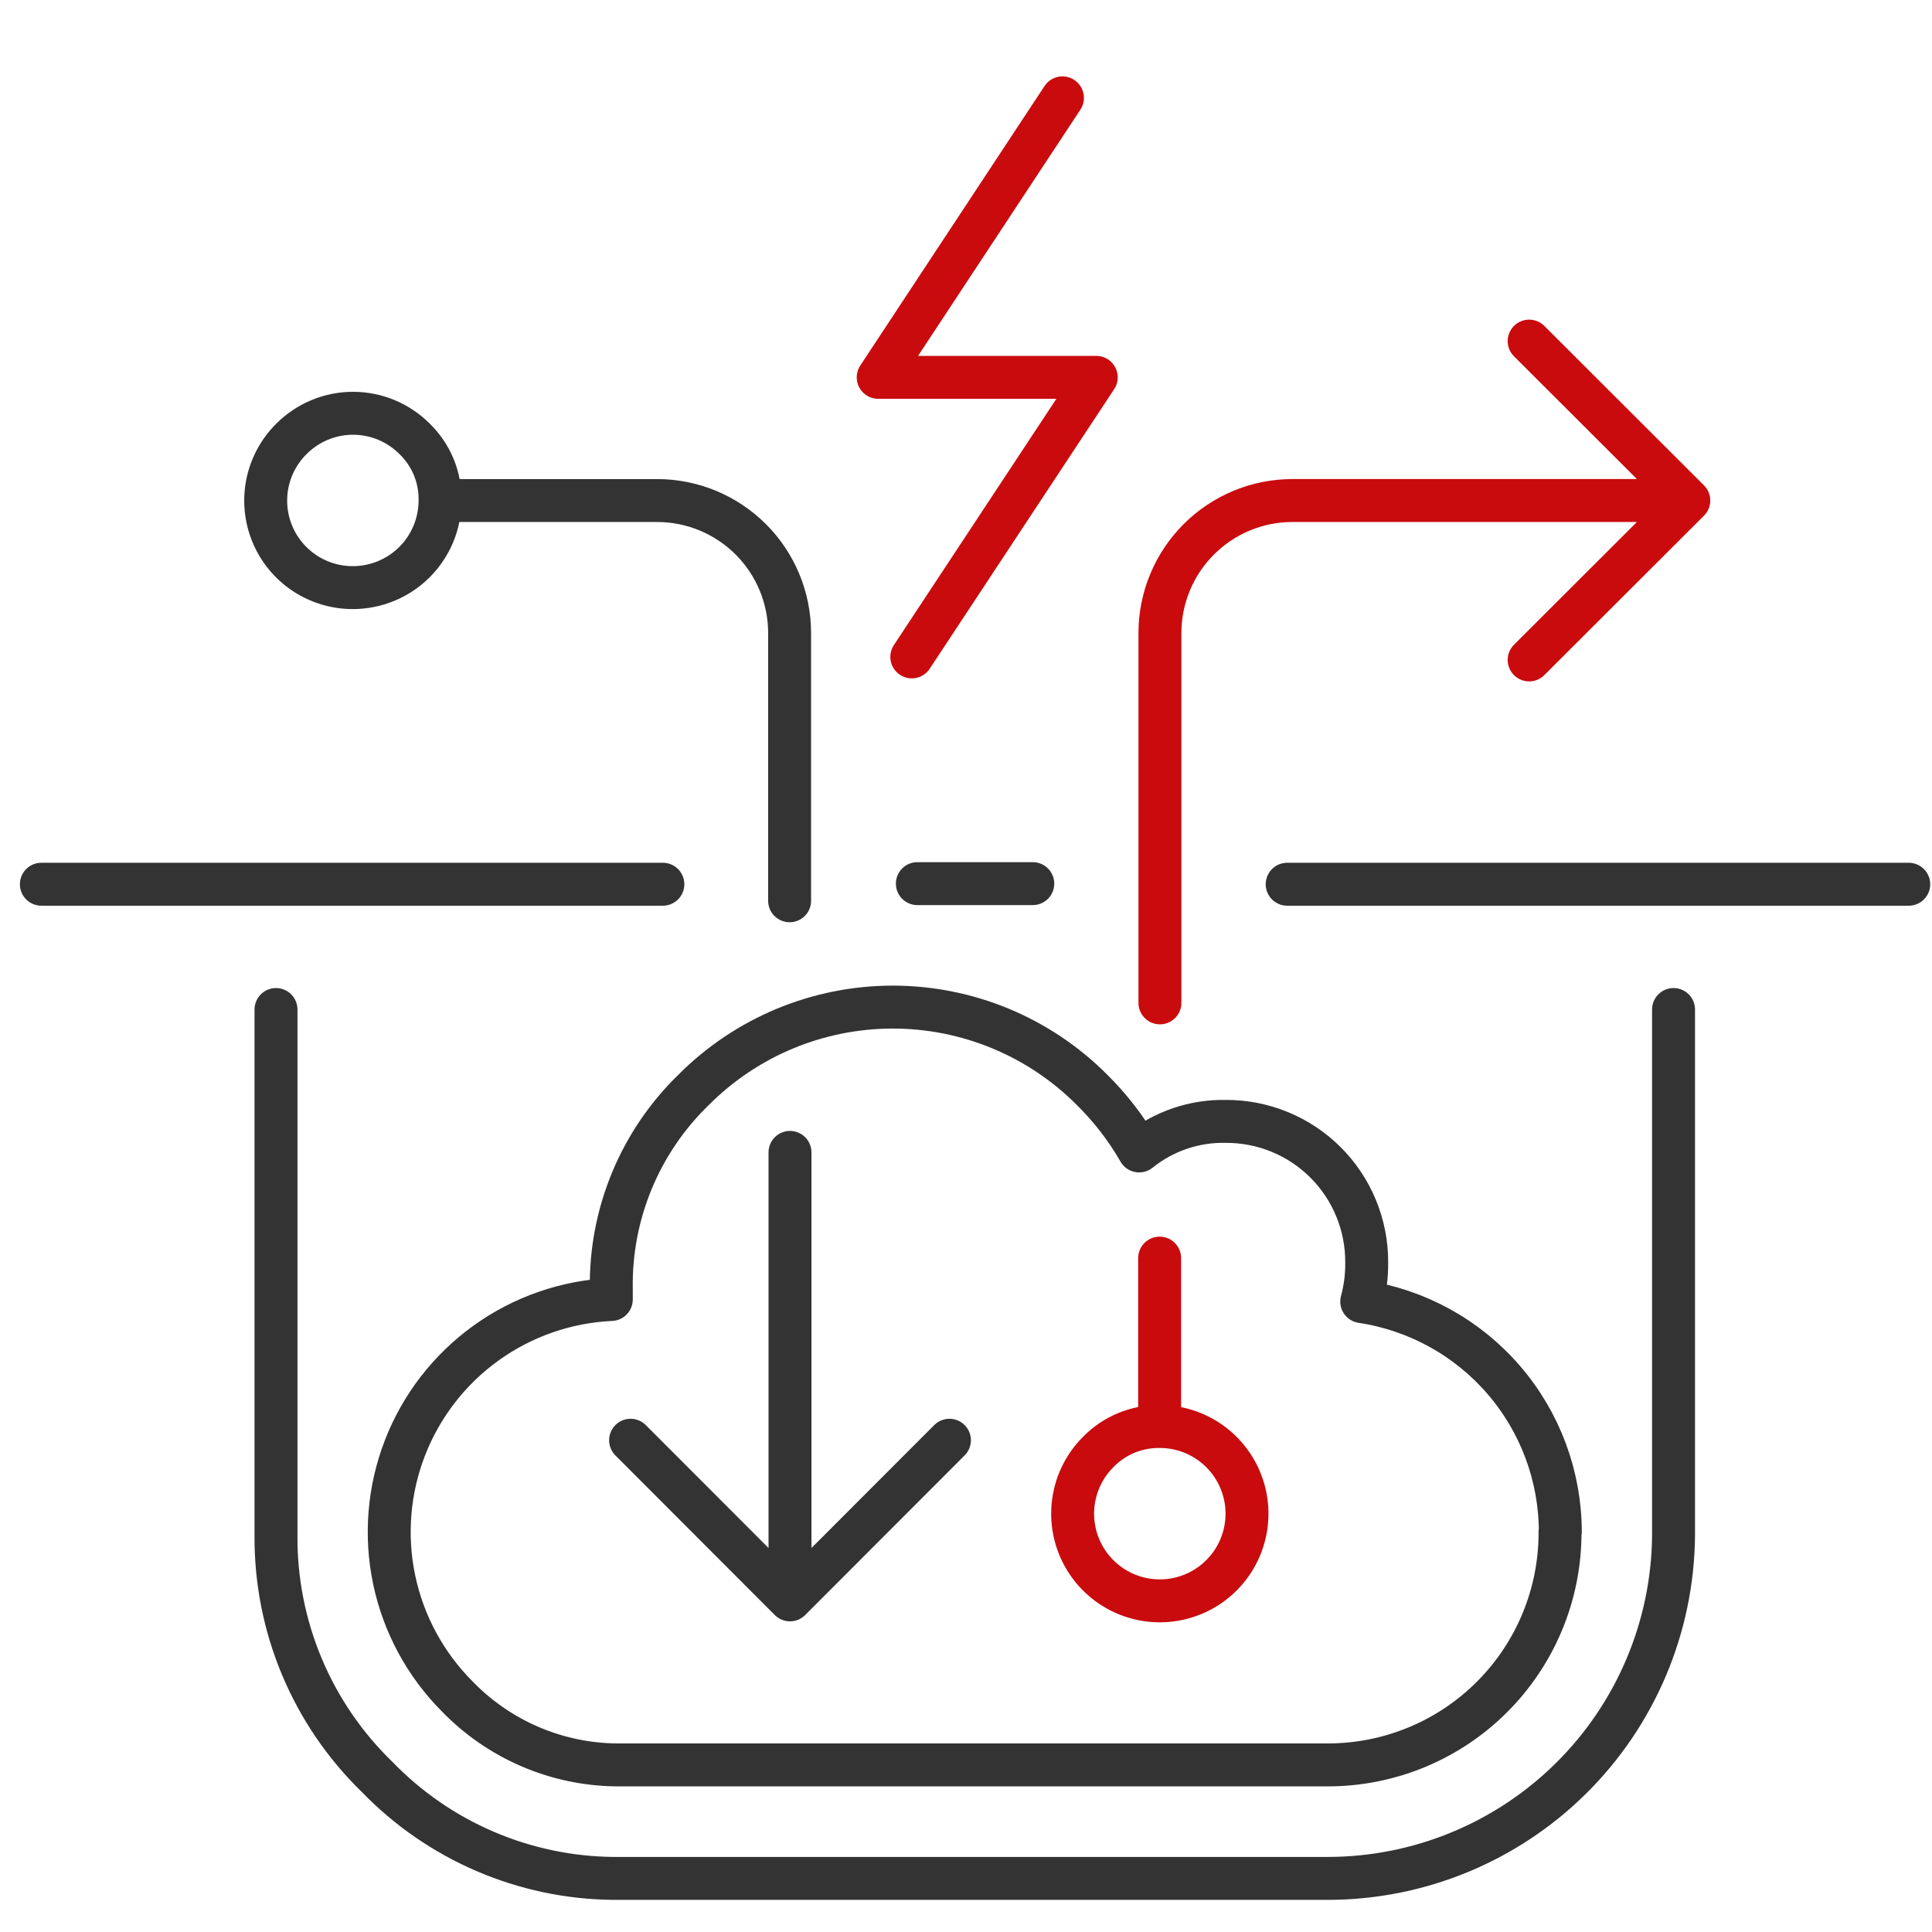 <svg width="90" height="90" viewBox="0 0 90 90" fill="none" xmlns="http://www.w3.org/2000/svg">
<g clip-path="url(#clip0_686_7155)">
<g clip-path="url(#clip1_686_7155)">
<path d="M54.034 46.717V29.487C54.035 27.851 54.686 26.282 55.843 25.125C57 23.968 58.569 23.317 60.206 23.316H78.67M78.67 23.316L71.234 15.89M78.67 23.316L71.234 30.742M42.475 30.601L51.068 17.578H40.91L49.493 4.559M54.02 58.608V66.452M54.02 66.452C54.96 66.45 55.871 66.774 56.599 67.369C57.327 67.964 57.826 68.793 58.011 69.715C58.196 70.636 58.055 71.593 57.613 72.423C57.171 73.252 56.455 73.903 55.587 74.263C54.719 74.624 53.752 74.672 52.853 74.4C51.953 74.128 51.176 73.552 50.653 72.771C50.13 71.99 49.895 71.051 49.987 70.116C50.079 69.18 50.492 68.306 51.157 67.641C51.529 67.259 51.974 66.957 52.466 66.752C52.958 66.548 53.487 66.446 54.02 66.452Z" stroke="#C90B0E" stroke-width="2" stroke-linecap="round" stroke-linejoin="round"/>
<path d="M12.857 47.027V71.551C12.844 73.641 13.254 75.711 14.062 77.638C14.87 79.565 16.058 81.309 17.557 82.765C18.985 84.244 20.692 85.424 22.579 86.237C24.466 87.051 26.497 87.481 28.552 87.503H29.191H29.398H61.799H61.856C66.1 87.501 70.172 85.824 73.188 82.837C76.203 79.851 77.918 75.795 77.96 71.551V47.027M72.686 71.363C72.683 68.764 71.748 66.252 70.051 64.283C68.354 62.314 66.006 61.019 63.435 60.633C63.597 60.033 63.675 59.413 63.666 58.791C63.668 57.929 63.5 57.076 63.171 56.28C62.843 55.483 62.36 54.76 61.75 54.151C61.141 53.542 60.417 53.059 59.62 52.731C58.824 52.403 57.97 52.236 57.108 52.239C55.64 52.207 54.208 52.694 53.066 53.616C52.464 52.568 51.722 51.607 50.861 50.759C49.645 49.54 48.2 48.573 46.609 47.913C45.019 47.254 43.313 46.914 41.591 46.914C39.869 46.914 38.164 47.254 36.574 47.913C34.983 48.573 33.538 49.54 32.322 50.759C31.081 51.959 30.1 53.401 29.439 54.995C28.778 56.589 28.45 58.301 28.477 60.027C28.477 60.196 28.477 60.365 28.477 60.535C26.377 60.631 24.351 61.336 22.644 62.563C20.938 63.79 19.625 65.486 18.865 67.445C18.105 69.405 17.931 71.543 18.364 73.599C18.797 75.656 19.818 77.542 21.303 79.029C22.265 80.022 23.413 80.814 24.682 81.361C25.951 81.908 27.316 82.199 28.698 82.216H29.041H29.304H61.813H61.861C63.284 82.216 64.693 81.934 66.008 81.389C67.322 80.843 68.516 80.043 69.52 79.034C70.525 78.026 71.32 76.829 71.861 75.513C72.402 74.197 72.678 72.786 72.672 71.363H72.686Z" stroke="#333333" stroke-width="2" stroke-linecap="round" stroke-linejoin="round"/>
<path d="M59.962 41.191H88.917M36.783 41.962V29.488C36.783 27.852 36.133 26.283 34.977 25.126C33.82 23.969 32.252 23.318 30.615 23.317H20.5C20.498 24.391 20.071 25.422 19.312 26.182C18.552 26.942 17.522 27.37 16.448 27.373C15.643 27.377 14.855 27.14 14.185 26.695C13.514 26.249 12.992 25.614 12.685 24.87C12.377 24.126 12.298 23.308 12.457 22.519C12.617 21.73 13.008 21.006 13.58 20.44C13.956 20.064 14.403 19.765 14.895 19.561C15.386 19.357 15.913 19.252 16.445 19.252C16.978 19.252 17.505 19.357 17.996 19.561C18.488 19.765 18.934 20.064 19.31 20.44C19.694 20.811 19.997 21.256 20.202 21.748C20.406 22.241 20.508 22.77 20.5 23.303M42.734 41.163H48.111M29.375 67.092L36.801 74.528M36.801 74.528V53.683M36.801 74.528L44.228 67.092M1.927 41.191H30.879" stroke="#333333" stroke-width="2" stroke-linecap="round" stroke-linejoin="round"/>
</g>
</g>
<defs>
<clipPath id="clip0_686_7155">
<rect width="90" height="90" fill="white"/>
</clipPath>
<clipPath id="clip1_686_7155">
<rect width="99" height="99" fill="white" transform="translate(-4 -4)"/>
</clipPath>
</defs>
</svg>

